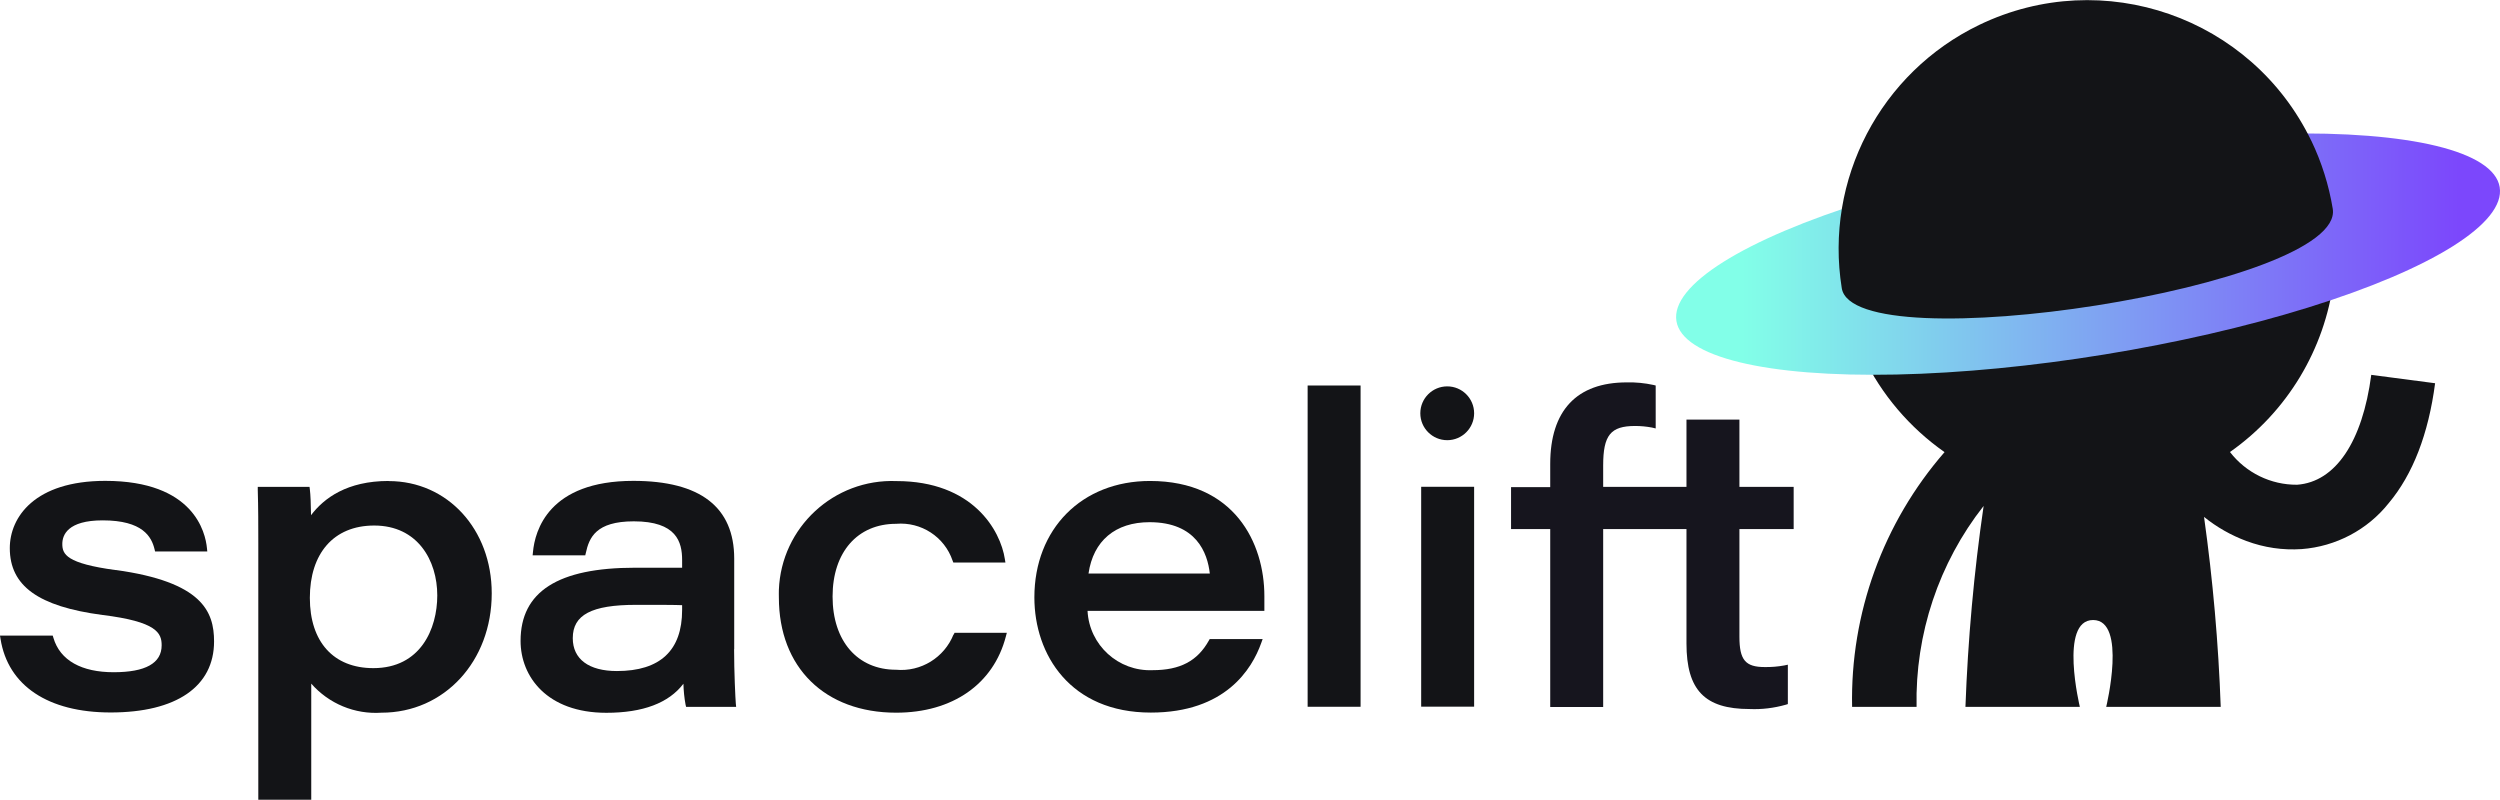 <?xml version="1.0" encoding="UTF-8"?><svg id="a" xmlns="http://www.w3.org/2000/svg" xmlns:xlink="http://www.w3.org/1999/xlink" viewBox="0 0 232.29 74.31"><defs><style>.d{fill:url(#c);}.e{fill:#16151e;}.f{fill:#131417;}</style><linearGradient id="c" x1="155.73" y1="354.34" x2="232.29" y2="354.34" gradientTransform="translate(-54.38 342.2) rotate(9.24) scale(1 -1)" gradientUnits="userSpaceOnUse"><stop offset=".08" stop-color="#82ffe8"/><stop offset=".95" stop-color="#7c47fc"/></linearGradient></defs><g id="b"><path class="f" d="M220.33,34.82c-.82,6.24-3.33,9.96-6.89,10.22-2.44,.02-4.75-1.11-6.24-3.04,5.31-3.73,8.8-9.52,9.64-15.96-14.21,4.23-28.91,6.61-43.73,7.07,1.72,3.56,4.33,6.63,7.57,8.9-5.7,6.55-8.77,14.99-8.59,23.67h5.99c-.14-6.76,2.06-13.36,6.23-18.67-.9,6.19-1.46,12.42-1.69,18.67h10.63s-1.95-8.06,1.23-8.07c3.18,0,1.22,8.07,1.22,8.07h10.64c-.21-5.9-.73-11.79-1.55-17.65,1.18,.95,2.51,1.71,3.94,2.24,1.64,.61,3.38,.87,5.13,.75,3.17-.24,6.11-1.78,8.09-4.27,2.24-2.67,3.69-6.42,4.31-11.14l-5.94-.78Z"/><ellipse class="d" cx="194.01" cy="23.61" rx="38.75" ry="9.45" transform="translate(-1.27 31.46) rotate(-9.24)"/><path class="f" d="M10.75,52.97c-4.59-.62-4.96-1.47-4.96-2.43,0-.82,.49-2.19,3.75-2.19,3.73,0,4.54,1.53,4.82,2.68l.05,.21h4.85l-.03-.3c-.14-1.47-1.22-6.26-9.45-6.26-6.55,0-8.87,3.37-8.87,6.25,0,3.51,2.65,5.42,8.6,6.21,5.08,.62,5.51,1.69,5.51,2.82,0,1.66-1.5,2.5-4.46,2.5s-4.98-1.08-5.6-3.2l-.06-.2H0l.05,.31c.69,4.34,4.42,6.83,10.23,6.83,6.11,0,9.61-2.41,9.61-6.6,0-2.79-1.11-5.53-9.14-6.64Z"/><path class="f" d="M36.1,44.69c-3.84,0-6,1.59-7.2,3.18-.01-.96-.05-1.93-.11-2.4l-.03-.23h-4.81v.28c.05,1.64,.05,3.32,.05,4.96v23.83h4.92v-10.79c1.64,1.87,4.05,2.87,6.53,2.7,5.83,0,10.24-4.77,10.24-11.09,0-5.95-4.11-10.43-9.57-10.43Zm4.53,10.63c0,3.12-1.56,6.76-5.94,6.76-3.7,0-5.9-2.44-5.9-6.53s2.18-6.72,5.98-6.72c4.05,0,5.86,3.26,5.86,6.49Z"/><path class="f" d="M68.22,60.31v-8.4c0-4.79-3.15-7.23-9.37-7.23-7.88,0-9.15,4.63-9.33,6.62l-.03,.3h4.89l.05-.21c.31-1.43,.93-2.95,4.46-2.95,3.98,0,4.49,1.92,4.49,3.6v.71h-4.38c-7.15,0-10.63,2.22-10.63,6.8,0,3.32,2.46,6.68,7.97,6.68,3.4,0,5.8-.91,7.16-2.7,.02,.65,.08,1.3,.2,1.94l.05,.21h4.65l-.03-.29c-.04-.47-.16-2.95-.16-5.06Zm-15-1.02c0-2.16,1.75-3.09,5.86-3.09,2.32,0,3.64,0,4.3,.03v.45c0,3.76-2.04,5.67-6.06,5.67-2.61,0-4.1-1.11-4.1-3.05h0Z"/><path class="f" d="M88.6,58.95c-.86,2.15-3.03,3.49-5.34,3.28-3.59,0-5.9-2.67-5.9-6.8s2.32-6.76,5.9-6.76c2.33-.2,4.5,1.21,5.25,3.42l.07,.18h4.84l-.05-.31c-.41-2.7-3-7.26-10.07-7.26-5.81-.23-10.71,4.3-10.93,10.11,0,.24-.01,.47,0,.71,0,6.5,4.28,10.7,10.9,10.7,5.23,0,9.04-2.65,10.19-7.08l.09-.34h-4.86l-.07,.16Z"/><path class="f" d="M106.85,44.69c-6.33,0-10.74,4.45-10.74,10.82,0,5.33,3.35,10.7,10.82,10.7,6.93,0,9.4-4.05,10.26-6.47l.13-.36h-4.92l-.08,.14c-1.06,1.9-2.67,2.75-5.23,2.75-3.18,.13-5.88-2.33-6.04-5.51h16.43v-1.37c0-4.94-2.78-10.7-10.63-10.7Zm-.04,3.83c4.35,0,5.39,2.86,5.6,4.77h-11.27c.44-3.04,2.49-4.77,5.67-4.77Z"/><rect class="f" x="121.5" y="35.82" width="4.92" height="29.85"/><path class="f" d="M134.47,35.9c-1.38,0-2.5,1.12-2.5,2.5s1.12,2.5,2.5,2.5,2.5-1.12,2.5-2.5h0c0-1.38-1.12-2.5-2.5-2.5Z"/><rect class="f" x="132.05" y="45.23" width="4.92" height="20.43"/><path class="e" d="M166.66,49.14v-3.9h-5.04v-6.25h-4.92v6.25h-7.74v-1.99c0-2.82,.69-3.67,2.97-3.67,.53,0,1.06,.05,1.58,.15l.33,.08v-3.99l-.2-.05c-.82-.18-1.66-.26-2.49-.24-4.65,0-7.11,2.62-7.11,7.58v2.15h-3.64v3.9h3.64v16.53h4.92v-16.53h7.74v10.63c0,4.33,1.7,6.09,5.86,6.09,1.14,.05,2.27-.09,3.37-.4l.19-.06v-3.66l-.33,.07c-.6,.11-1.21,.16-1.82,.15-1.8,0-2.35-.66-2.35-2.82v-10h5.04Z"/><path class="f" d="M214.76,13.09c-5.54-11.5-19.35-16.32-30.85-10.78-9.2,4.44-14.4,14.39-12.78,24.47,1.11,6.89,46.79-.16,45.62-7.38-.36-2.19-1.03-4.32-1.99-6.32Z"/></g></svg>
